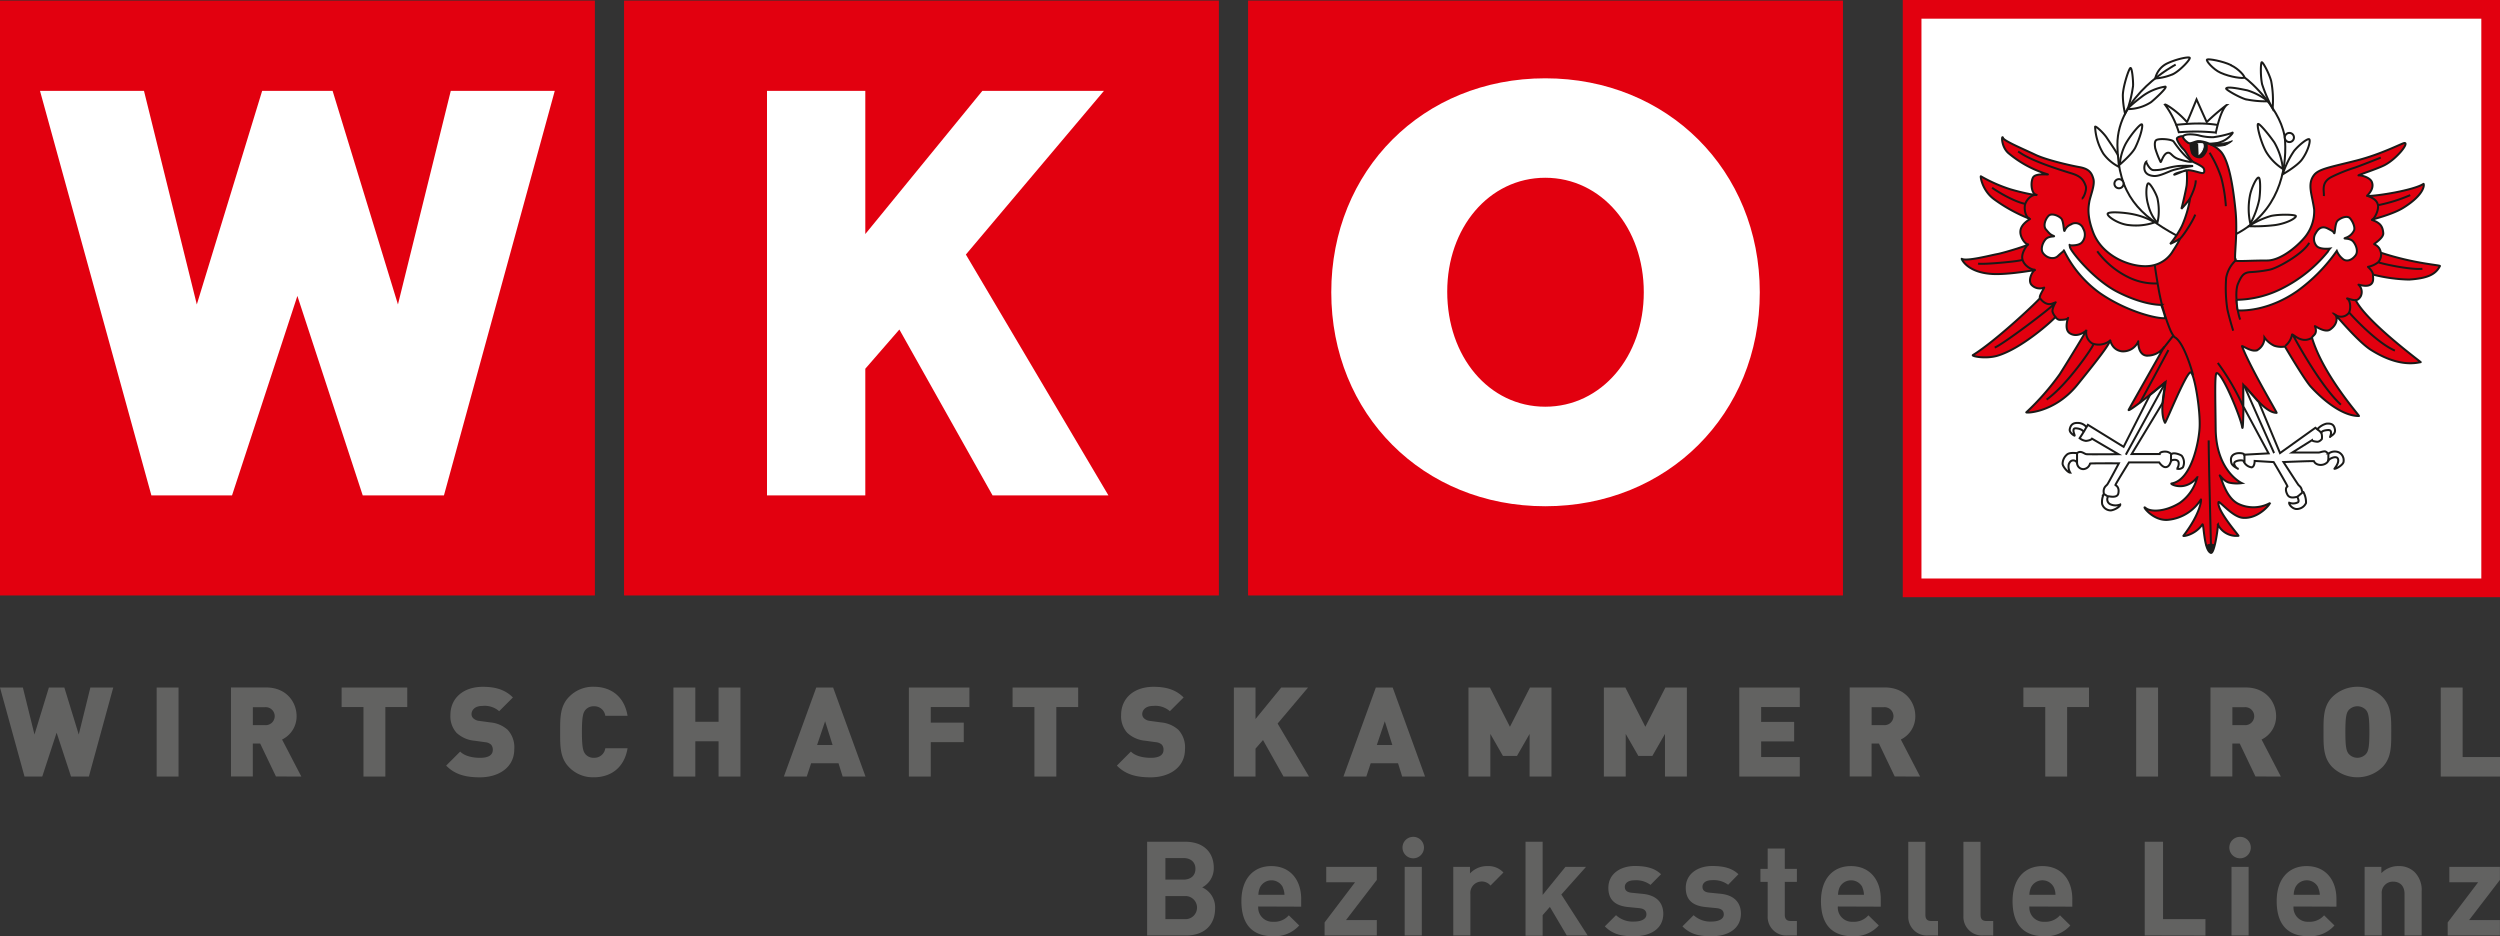 <svg id="Ebene_1" data-name="Ebene 1" xmlns="http://www.w3.org/2000/svg" viewBox="0 0 607.56 227.53"><rect x="0" y="0" width="607.56" height="227.53" fill="#333333" stroke="none"/><defs><style>.cls-1,.cls-3,.cls-5{fill:#e2000f;}.cls-10,.cls-13,.cls-2,.cls-4,.cls-6{fill:#fff;}.cls-3,.cls-4{stroke:#e2000f;}.cls-10,.cls-11,.cls-12,.cls-13,.cls-3,.cls-4,.cls-5,.cls-6,.cls-7,.cls-8{stroke-miterlimit:3.86;}.cls-3{stroke-width:2.54px;}.cls-4{stroke-width:4.54px;}.cls-11,.cls-12,.cls-13,.cls-5,.cls-6,.cls-7,.cls-8{stroke:#1a1a18;}.cls-13,.cls-5,.cls-6,.cls-7{stroke-width:0.49px;}.cls-11,.cls-13,.cls-5{fill-rule:evenodd;}.cls-7,.cls-8{fill:none;}.cls-10,.cls-11,.cls-12,.cls-8{stroke-width:0.25px;}.cls-11,.cls-12,.cls-9{fill:#1a1a18;}.cls-10{stroke:#fff;}.cls-14{fill:#626261;}</style></defs><title>logo-wko</title><polygon class="cls-1" points="303.31 0.14 447.88 0.14 447.88 144.71 303.31 144.71 303.31 0.14 303.31 0.14"/><polygon class="cls-1" points="151.66 0.14 296.22 0.14 296.22 144.71 151.66 144.71 151.66 0.14 151.66 0.14"/><polygon class="cls-2" points="269.38 120.4 234.73 61.86 268.28 22.09 238.73 22.09 210.29 56.88 210.29 22.09 186.4 22.09 186.4 120.4 210.29 120.4 210.29 89.61 218.57 80.08 241.22 120.4 269.38 120.4 269.38 120.4"/><polygon class="cls-1" points="0 0.14 144.57 0.14 144.57 144.71 0 144.71 0 0.14 0 0.14"/><polygon class="cls-2" points="134.82 22.08 109.55 22.08 96.71 73.99 80.83 22.08 63.71 22.08 47.83 73.99 34.99 22.08 9.72 22.08 36.79 120.39 56.39 120.39 72.27 71.92 88.15 120.39 107.89 120.39 134.82 22.08 134.82 22.08"/><path class="cls-2" d="M476.55,85.07c29.73,0,52.14,22.4,52.14,52s-22.41,52-52.14,52-52-22.41-52-52,22.26-52,52-52Zm0,78.54c12.86,0,22.68-11.47,22.68-26.55s-9.82-26.55-22.68-26.55S454,122,454,136.92c0,15.22,9.68,26.69,22.54,26.69Z" transform="translate(-101.02 -66.04)"/><path class="cls-3" d="M476.55,163.61c12.86,0,22.68-11.47,22.68-26.55s-9.82-26.55-22.68-26.55S454,122,454,136.92c0,15.22,9.68,26.69,22.54,26.69Z" transform="translate(-101.02 -66.04)"/><polygon class="cls-4" points="464.69 2.27 605.29 2.27 605.29 142.86 464.69 142.86 464.69 2.27 464.69 2.27"/><path class="cls-5" d="M632.43,107.4a19.69,19.69,0,0,1,0,3.68c-.18,1.26-1.18,5.52-1.3,5.73a18.07,18.07,0,0,0,2.15-2.61,27.89,27.89,0,0,1-2,6.76,23.72,23.72,0,0,1-2.86,4.36,16.72,16.72,0,0,0,2.13-1.11c.64-.49-.84,1.89-1.41,2.74a7.44,7.44,0,0,1-4.78,3.56c-4.21,1.05-12.22-1.62-14.65-8-1.47-3.89-1.18-6-.94-7.41s1.41-4.1,1-5.56-1-2.46-3.41-2.89-8.1-1.75-10.71-3-7.55-3.32-7.83-4.06c-.37-1-.56,2,1.27,3.64a26.61,26.61,0,0,0,9.53,5.16c.7.23-2.9-.42-3.54.81s-.37,3.74.63,4.11c1.19.43-2.93-.3-6.14-1.27a36.8,36.8,0,0,1-7.14-3.15c-.19-.18.23,3.38,3.2,5.57a38.9,38.9,0,0,0,8.74,4.79c.13,0-2.13,1.08-2.34,2.87-.18,1.53,1.19,3.27,1.79,3.3.94,0-5.71,2.06-7.41,2.37s-7.48,1.84-8.65,1.15c-.06,0,1.25,3.31,7.4,3.68,4,.23,10.49-1,10.38-.94-.56.23-1.75,2.37-.86,3.53a2.75,2.75,0,0,0,3.09.73c.3-.18-1.3,2-1,2.55.11.16-10.5,10.29-16.28,13.84-.44.27,3,1,5.89.18,6.08-1.79,13.54-8.68,13.9-9.16s.55.42,1.34.42,1.82-.06,2-.48-1.19,2.73.44,3.76,3.39-.18,3.86-.59-4.47,7.59-6.32,10.51a61.76,61.76,0,0,1-8.12,9.26c-.48.24,6.74.3,12.39-6.68s7.59-9.62,7.91-10.66c.13-.45.28,2.16,2.89,2.53a4,4,0,0,0,4-2.42c0-.31-.25,3.15,1.94,3.46a4.94,4.94,0,0,0,4.27-2c.36-.55-5.87,10.38-8.52,15.13-.62,1.1,7.87-5.66,8.66-6.51s-1.58,6.56.15,9.71c.13.23,5.1-12.12,6.2-12.26.85-.11,2.47,9.11,2.2,13.57-.17,3-1.83,12.61-6.82,13.44-.51.09,3.31,2.16,6.26-1.52a10.85,10.85,0,0,1-4.27,6.25c-3.69,2.26-7.14,2.19-8.29,1.22s1.7,3.32,5.57,2.87a10.64,10.64,0,0,0,7.87-4.93c.15-.21.07,3.22-4.25,8.82-.16.21,2.88-.21,4.6-2.75.38-.57.33,6.21,2.06,6.9.85.33,1.76-5.87,1.72-6.9a5,5,0,0,0,5,2.75c.18,0-5.31-6.2-4.85-8.16.12-.53,3.34,3.57,5.89,3.79,4,.35,7-3.76,6.52-3.53a8.44,8.44,0,0,1-7.65.11c-2.87-1.48-3.91-5.8-4.28-6.5-.65-1.27.59,1,2.11,1.37a8.8,8.8,0,0,0,3.07.12s-6.23-2.87-6.35-13.16c-.09-8.14-.26-13.55.26-13.58,1.36-.08,5.78,10.66,6.15,13s.34-8.68.46-9.72,4.58,6.38,7.94,6.38c.18,0-5.94-10.09-8.4-16.14-.21-.51,2.45,1.66,3.82.83a3.49,3.49,0,0,0,1.63-3,6.07,6.07,0,0,0,2.37,2,5.35,5.35,0,0,0,2.6.2s4.7,8,6.28,9.74,6.92,7.14,11.71,7.14c.26,0-8.59-9.77-11.37-18.89-.22-.69,1.54-.71.67-2.94-.07-.19,2.41,1.72,3.7.82,1.89-1.32,1.67-2.89,1.37-3.43s5.21,6.24,8.52,8.35c6.35,4,10.35,3.36,12.12,3,.12,0-13.07-9.71-15.76-15-.14-.28.38.3,1.18-1a2.4,2.4,0,0,0-.45-2.74c-.61-.42,2,.85,3.09-.33.75-.82.1-2.33.46-2.18a38.46,38.46,0,0,0,8.65,1.18c4.19-.28,6.4-1.1,7.5-3.29.12-.24-6.19-.55-14.24-3.2-.31-.11,0-1.27-1.73-2.11-.16-.07,2.31-1.45,2.2-2.7-.14-1.53-.61-2.46-2.73-3.18-.35-.12,4.75-1.17,7.66-3,5.48-3.42,5-5.88,4.84-5.77-2.33,1.55-11.48,3-13.54,2.93-.53,0,1.77-1.39,1-3.39-.44-1.12-2.52-1.66-3.19-1.6s4.44-1.54,6.32-2.52c2.93-1.54,5.94-5.36,4.81-5.36-.52,0-5.52,2.71-11.77,4.29s-9,2-10.19,3.46c-1.75,2.25-.51,4.69,0,8.42a10,10,0,0,1-2,6.39c-1.45,1.94-5.83,6-9.47,6s-7,.24-7.58.06.54-6.25-.07-12.26-1.59-11.91-3.52-14.22a7.8,7.8,0,0,0-1.89-1.48s-2.9-1.42-3.57-1.18a10.42,10.42,0,0,1-2.49.37l-1.5-1.5c-.37,0-1.11.2-1.26.51s.75,1.87,1.55,2.63,1.63,2.77,2.6,3.22,2.19,1.06,2.38,1.53.23,1.2-.52,1.06-2.75-.83-3.53-.65-2.79.65-3.12,1,3-1.24,3-1Z" transform="translate(-101.02 -66.04)"/><path class="cls-6" d="M624.8,85.1a5.37,5.37,0,0,1,2.76-3.58c2.32-1.13,5.28-1.72,5.6-1.45s-2.18,3-3.95,3.94a12.76,12.76,0,0,1-4.41,1.09Z" transform="translate(-101.02 -66.04)"/><path class="cls-7" d="M629.76,81.74s-14.27,7.42-14.16,19.54,5.48,17.13,14.27,21.94" transform="translate(-101.02 -66.04)"/><path class="cls-6" d="M617.46,93.66a20.75,20.75,0,0,1-.54-4.49c.05-2.09,1.39-6.24,1.81-6.58s.72,3,.68,4.28a29.92,29.92,0,0,1-1.17,5.21,15.21,15.21,0,0,1-.78,1.58Z" transform="translate(-101.02 -66.04)"/><path class="cls-6" d="M618.13,92.57c.11-.5,2.44-2.31,3.35-3a12.75,12.75,0,0,1,5.76-2.48c.67.11-2.71,3.2-3.48,3.79a10.5,10.5,0,0,1-5.63,1.68Z" transform="translate(-101.02 -66.04)"/><path class="cls-6" d="M616.18,106a13.19,13.19,0,0,1,1.38-4.92c1.12-2.08,3.68-5.16,4-4.8s-.41,3.17-1.62,5.64c-.76,1.56-3.72,4.08-3.72,4.08Z" transform="translate(-101.02 -66.04)"/><path class="cls-6" d="M615.93,106.57a10.53,10.53,0,0,1-3.75-3.2,13.71,13.71,0,0,1-2-6.53c.15-.29,2.12,1.58,2.83,2.67s2.69,3.89,2.73,4.41.24,2.65.24,2.65Z" transform="translate(-101.02 -66.04)"/><path class="cls-6" d="M614.88,110.79a1.11,1.11,0,1,1,2.21,0,1.11,1.11,0,0,1-2.21,0Z" transform="translate(-101.02 -66.04)"/><path class="cls-6" d="M625.28,120.16a10.34,10.34,0,0,1-2.21-4.39c-.7-2.33-.43-4.92,0-5.16s2,2.55,2.27,3.67a14.38,14.38,0,0,1,.29,3.86,9.13,9.13,0,0,1-.32,2Z" transform="translate(-101.02 -66.04)"/><path class="cls-6" d="M624.67,120.08a17.23,17.23,0,0,0-5.11-1.94c-1.95-.44-6.19-.78-6.33-.14s2.67,2.54,5.23,2.75a14.07,14.07,0,0,0,6.21-.67Z" transform="translate(-101.02 -66.04)"/><path class="cls-7" d="M646.47,84.86c1.26.77,9.46,8.11,9.88,15.46s-1.68,17.23-11.82,22.55" transform="translate(-101.02 -66.04)"/><path class="cls-8" d="M646.54,84.85Z" transform="translate(-101.02 -66.04)"/><path class="cls-6" d="M643.21,81.86c-2.11-1-5.38-1.55-5.81-1.36s1.47,2.41,3.25,3.21c2.51,1.14,5.54,1.44,5.78,1.19s-1.34-2.13-3.22-3Z" transform="translate(-101.02 -66.04)"/><path class="cls-6" d="M653.32,92.43a24.75,24.75,0,0,0-.35-6.7c-.49-1.83-2.05-4.77-2.31-4.55s-.3,3.55.11,5.34a35.66,35.66,0,0,0,2.55,5.91Z" transform="translate(-101.02 -66.04)"/><path class="cls-6" d="M652.23,90.67A15.66,15.66,0,0,0,647.18,88c-2.13-.44-4.95-1-5.15-.44-.09.25,2.87,2,4.67,2.59a24,24,0,0,0,5.53.51Z" transform="translate(-101.02 -66.04)"/><path class="cls-6" d="M655.82,107.1a16.15,16.15,0,0,0-2.09-6.46c-1.31-1.87-3.52-4.56-3.93-4.48s.53,4.18,1.91,6.72a12.68,12.68,0,0,0,4.11,4.22Z" transform="translate(-101.02 -66.04)"/><path class="cls-6" d="M655.78,108.37a22.06,22.06,0,0,1,2.79-5.7c1.3-1.52,3.11-2.93,3.6-2.81s-.15,2.84-1.76,5c-1.2,1.59-4.63,3.54-4.63,3.54Z" transform="translate(-101.02 -66.04)"/><path class="cls-6" d="M656.29,99.56a1.11,1.11,0,1,1,2.21,0,1.11,1.11,0,0,1-2.21,0Z" transform="translate(-101.02 -66.04)"/><path class="cls-6" d="M647.91,120.41a16.57,16.57,0,0,1-.14-6.61c.32-2,1.73-4.87,2.19-4.58s.39,3.56.11,5.33a22.15,22.15,0,0,1-2.16,5.86Z" transform="translate(-101.02 -66.04)"/><path class="cls-6" d="M647.52,121A20.92,20.92,0,0,1,653,118.5c2.19-.42,5.57-.32,5.93,0s-1.7,1.73-4.94,2.23a40.65,40.65,0,0,1-6.47.28Z" transform="translate(-101.02 -66.04)"/><path class="cls-6" d="M630.52,98.18s2.13-.19,4.41-.17c1.78,0,4.54.22,4.59.26.4-1.76,1.25-5.42,2.61-6.7a53.47,53.47,0,0,0-4.82,4.13c0,.07-2.48-5.5-2.48-5.5s-2.25,5.6-2.34,5.5c-2.42-2.8-5.8-4.79-5.26-4.13a22,22,0,0,1,3.29,6.61Z" transform="translate(-101.02 -66.04)"/><path class="cls-7" d="M629.74,96.39s3.19-.33,5.13-.33a29.12,29.12,0,0,1,5,.33" transform="translate(-101.02 -66.04)"/><path class="cls-6" d="M633.73,105.24c.13-.1-1.37-.35-4.45-4.78-.41-.59-3.37-.82-4.17-.41-.41.21-.51.9-.32,2a20.46,20.46,0,0,0,1.3,3.34c.13.32.68-2.14,1.81-2.23.74-.07,1,1,2.49,1.52,1,.32,3,.9,3.34.61Z" transform="translate(-101.02 -66.04)"/><path class="cls-6" d="M622.59,105.37c-.35.25-1.43,3.22,1.91,3.44,1.47.09,3.66-1.18,4.87-1.5a40.23,40.23,0,0,1,4.62-.93,28.79,28.79,0,0,0-3.5,0c-2.93.31-3.64,1.06-6.11,1-1,0-1.79-2-1.79-2Z" transform="translate(-101.02 -66.04)"/><path class="cls-6" d="M631.57,99.13c.48-.57,2.26-.51,3.66-.23a12.49,12.49,0,0,0,3.72.48,25.07,25.07,0,0,0,4.4-1c.72-.47-.16.67-1,1.27a5.19,5.19,0,0,1-1.59.87,6.34,6.34,0,0,1-2.9.41,6.9,6.9,0,0,0-2.67-.6c-.92.12-1.82.76-2.36.44s-1.51-1.28-1.24-1.59Z" transform="translate(-101.02 -66.04)"/><path class="cls-9" d="M633.13,100.88a7.65,7.65,0,0,0,.41,2.48,2.31,2.31,0,0,0,2.2,1.15c.92-.09,1.7-1.54,1.79-2.07a13.81,13.81,0,0,0,0-1.5,3.81,3.81,0,0,0-1.94-.7l-2.49.64Z" transform="translate(-101.02 -66.04)"/><path class="cls-10" d="M635.37,101c0,.19.08,2.29.08,2.49a3.21,3.21,0,0,0,1-1.76c0-.82-.1-.73-.32-.76a5.36,5.36,0,0,0-.8,0Z" transform="translate(-101.02 -66.04)"/><path class="cls-11" d="M639.83,100.77a6.67,6.67,0,0,0,3.75-.56,6.37,6.37,0,0,1-1.81,1.14,7.2,7.2,0,0,1-2.73.13,2.87,2.87,0,0,1-1.2-.54c.08,0,2-.17,2-.17Z" transform="translate(-101.02 -66.04)"/><path class="cls-7" d="M591.47,102.86c1,.61,2.92,2.25,12.87,5.28,2.24.67,3,1.47,3.58,3.17.28.85-.55,3-1,3m-10.8-.82c-1.25-.47-2.82,1.24-3,2.46s.19,2.83,1.12,3.2m-9.09-7.49c1.18.89,5.34,3.39,8,3.92m.77,9.8c-.35.31-1.72,2.18-1.42,3.58.37,1.81,2.56,2.81,3.18,2.6m-13.94-1.46c1.11.28,10.07-.54,10.65-.89m4.44,9.36c.57.8,1.7,1.69,2.86,1.27s.89-.32.89-.32-.94,1.55-.73,2.32a3.32,3.32,0,0,0,.83,1.35m-14.9,7.31c1.65-.51,13.94-9.77,14.39-10.57m7.92,6.24a3.09,3.09,0,0,0,1.4,3.34,4.43,4.43,0,0,0,4.52-.86M598.4,163.15c5.25-3.8,11.16-12.73,11.32-13.31m11.34,14.07c.23-.23,6.76-12.48,6.94-12.8m-3.29-20.58c0,.5.94,6.19,1.26,7.58a45.49,45.49,0,0,0,2.49,8.14,7.71,7.71,0,0,0,1,1.71c2.33,1.12,4.45,8.83,4.55,9.3M610.7,127.1a20.69,20.69,0,0,0,7.55,6.3,14.62,14.62,0,0,0,7.15,1.52m1.39,15.75,2.34-3m8.66,25.4c-.06,2.17.55,25.47.55,25.47" transform="translate(-101.02 -66.04)"/><path class="cls-12" d="M637.27,198.66a1.8,1.8,0,0,1,1.78-.22c.28.28-.82,1.84-.82,1.84l-1-1.62Z" transform="translate(-101.02 -66.04)"/><path class="cls-7" d="M640,154.24a58,58,0,0,1,6.4,11.08m10-15.22a4.65,4.65,0,0,0,1.63-2.7c0-.5,1.59,1.57,3.63,1.2a4.3,4.3,0,0,0,1.31-.51m-4.61-.45c.25.49,6.46,12.07,11.55,16.75m-1.7-22.14a2.4,2.4,0,0,0,3.59-.11c.59-.83.47-2.92-.23-3.43s1.23.47,2.09.23m-1.77,3c.5.61,6.51,7.27,11.15,9.31m-3.38-23.76a2.82,2.82,0,0,1-.71,2.3,5.7,5.7,0,0,1-2.44,1.1c-.1,0,1.11.86,1.21,1.9m1.13-3.06c1,.41,7.89,1.92,10.87,1.64m-13.61-17.83c1,.38,2.49.89,2.79,2.25s-.88,3.52-1.49,3.7m1.59-3.6a38.25,38.25,0,0,0,7.77-2.43m-21,.23c.12-1.22-.79-3.37,2-4.71a39.73,39.73,0,0,1,5.56-2.21c1.91-.67,6.28-2.43,6.28-2.43m-46.39,10c.43-1,1.42-2.92,1.42-4.47m-4.12,14.42c.72-.32,3.37-4.4,4-6.1M638,103.15a28.59,28.59,0,0,1,2.82,6,37.3,37.3,0,0,1,1.14,7m2.36,13.2a7.54,7.54,0,0,0-2.29,4.24,33.57,33.57,0,0,0,.29,7.59c.47,2.18,1.42,5.23,1.42,5.23m1.71-2.7c-.66-1.53-1.43-6.66-.54-8.72s1.42-2.7,3-2.82a30.83,30.83,0,0,0,4.71-.59c1.94-.4,8.18-3.89,9.59-6.53" transform="translate(-101.02 -66.04)"/><path class="cls-6" d="M626.33,140.14c-.93,0-4.85-.17-10.72-3.17s-11.36-9.92-11.53-10.85-.08-.47-.08-.47,2,.22,2.91-.63a2.86,2.86,0,0,0,.38-3.42,2,2,0,0,0-3-1,2.64,2.64,0,0,0-1.52,1.52c-.25.42-.17-2.32-.84-3s-2.33-1.36-3.05-.64-1.43,2.41-.63,3.34,1,1.19,1.78,1.52-1.1-.13-1.94.93-1.15,2.49-.55,3.29c.92,1.25,2.65,1.6,3.58.72s1.44-1.18,1.48-1.39a27.8,27.8,0,0,0,8.74,10.38c6.59,4.56,14.11,6.34,15.92,6.08a28,28,0,0,0-1-3.16Z" transform="translate(-101.02 -66.04)"/><path class="cls-6" d="M644.58,138.9a25.31,25.31,0,0,0,11.5-3,33.64,33.64,0,0,0,10.67-8.72,3.32,3.32,0,0,1,.5-.73s-2.29.29-3.17-.56a2.58,2.58,0,0,1-.24-3.25c.63-1.14,1.56-1.74,2.87-1.06s1.3.69,1.55,1.11.16-2.32.84-3,2.33-1.35,3-.63,1.34,2.24,1,3a3.42,3.42,0,0,1-2.1,1.8c-.8.34,1.1-.13,1.94.93s1.14,2.49.55,3.29c-.92,1.25-2.28,1.69-3.21.8a4.82,4.82,0,0,1-1.36-1.87,41.2,41.2,0,0,1-9.64,9.79c-6.58,4.56-12.5,4.77-14.33,4.68-.3,0-.37-2.6-.37-2.6Z" transform="translate(-101.02 -66.04)"/><path class="cls-7" d="M623.53,162l-6.42,12.63-8.68-5.35-.34.56a2.77,2.77,0,0,0-1.77-1c-1.07-.09-2,.06-2.3,1.5-.16.75.85,1.45,1.14,1.57s-.9-1.84.33-1.78,2,.65,1.82,1-.89,1.4-.89,1.4a3,3,0,0,0,1.54.66c1.21-.12,1.47-.54,1.47-.54l6.42,3.77s-7.32.06-7.77,0-.86-.52-1.54-.55c-.46,0-.58.28-.9.28s-1.74-.21-2.36.42a3,3,0,0,0-1,2.21c.09.71,1.27,2.12,1.85,2.12a2.86,2.86,0,0,1-.36-2c.36-1,1-1.05,1.44-.91a.88.88,0,0,1,.62.83,1.52,1.52,0,0,0,1.5,1.23,1.8,1.8,0,0,0,1.62-1.35c0-.09,7-.06,7-.06s-2.25,4.27-2.77,5.08c-.21.33-.71.51-.89,1.34-.12.55.1,1-.05,1.17a4.22,4.22,0,0,0-.35,2.3,2.19,2.19,0,0,0,2.15,1.55c1-.14,2.35-1,2.25-1.43a3.1,3.1,0,0,1-2.27,0,1.32,1.32,0,0,1-.65-2c0-.08,2.19.61,2.46-.71s-.37-1.84-.71-2c-.12-.06,3.29-5.53,3.29-5.53h7.34s.79,1.22,1.59,1.16,1.07-.84,1.29-1.46c.12-.34,1.29-.53,1.7,0s0,1.8-.35,1.8a1.47,1.47,0,0,0,1.54-.31,2.69,2.69,0,0,0-.3-2.81c-.64-.44-2-.79-2.38-.44-.18.15-.54-.49-1.44-.55s-1.53.21-1.53.58c0,0-6.8,0-6.8,0l7.56-12.5.68-5L623.53,162Zm3.5-2.59c-.09.24-9.27,16.92-9.38,17.13m-9.54-6.76-.76,1.33m-1.56,5.21c0,.13,0,2.35,0,2.54m22.84-2.43c0,.23,0,1.71,0,1.71m-16.34,7.92,1,.64" transform="translate(-101.02 -66.04)"/><path class="cls-13" d="M649.87,163.55l5.25,12.6,8.6-6.15.46.37A4.4,4.4,0,0,1,666.4,169c1.07-.09,1.9.09,2.08,1.55.12,1-1,1.41-1.2,1.69-.07.11.8-1.75-.44-1.69s-1.85.45-1.64.81a3.23,3.23,0,0,1,.09,1.36s-.55.73-1.18.67c-1.2-.12-1.22-.37-1.22-.37l-4.8,3s5.89,0,6.34,0,.87-.26,1.56-.29c.45,0,.83.73,1,.49a2.51,2.51,0,0,1,2.42-.25,2.16,2.16,0,0,1,1.16,2.22c0,.72-1.64,1.78-2.22,1.78-.09,0,1.21-1.35.86-2.39s-2.38.09-2.41.45-.81,1-1.78,1-1.52-.52-1.65-.91c0-.09-7.41.21-7.41.21s3,4.65,3.56,5.46c.2.32.71.5.89,1.33.11.56.26.35.41.53a5.28,5.28,0,0,1,.62,2.63,2.5,2.5,0,0,1-2.43,1.46c-1-.15-1.76-1.13-1.66-1.53a2.6,2.6,0,0,0,2.08-.07c.4-.21.11-.85-.11-1.36,0-.09-1.76.68-2.39-.51s-.34-1.84,0-2c.12-.06-3.36-5.93-3.36-5.93l-4.61-.28s0,1.6-.84,1.54a2.47,2.47,0,0,1-1.85-1.49c-.12-.34-1.76-.23-2.18.28s.54,1.61.94,1.61c0,0-1.53-.63-1.74-1.48-.33-1.34.2-1.94,1-2.22s2.12-.12,2.12.24c0,0,5.93-.32,5.93-.32l-6.14-11.42,0-5.25,3.54,4Z" transform="translate(-101.02 -66.04)"/><path class="cls-7" d="M646.54,160.06c.09.23,7,15.88,7.14,16.09m10.46-5.87,1.16,1.06m1.57,5c0,.13,0,1.62,0,1.81m-20.39-1.8c0,.23,0,2.07,0,2.07m14.12,7.28-1.19,1" transform="translate(-101.02 -66.04)"/><polygon class="cls-14" points="27.52 167.09 21.96 167.09 19.14 178.51 15.64 167.09 11.88 167.09 8.38 178.51 5.56 167.09 0 167.09 5.96 188.72 10.27 188.72 13.76 178.06 17.26 188.72 21.6 188.72 27.52 167.09 27.52 167.09"/><polygon class="cls-14" points="43.39 188.72 43.39 167.09 38.07 167.09 38.07 188.72 43.39 188.72 43.39 188.72"/><path class="cls-14" d="M174.25,254.76l-4.68-9a6.25,6.25,0,0,0,3.53-5.65c0-3.56-2.59-7-7.39-7h-8.56v21.63h5.31v-8h1.79l3.83,8Zm-6.47-14.67a2.19,2.19,0,0,1-2.31,2.18h-3V237.9h3a2.19,2.19,0,0,1,2.31,2.19Z" transform="translate(-101.02 -66.04)"/><polygon class="cls-14" points="98.97 171.83 98.97 167.09 83.02 167.09 83.02 171.83 88.33 171.83 88.33 188.72 93.65 188.72 93.65 171.83 98.97 171.83 98.97 171.83"/><path class="cls-14" d="M226,248.13a6.26,6.26,0,0,0-1.61-4.73,7.26,7.26,0,0,0-4.25-1.8l-2.61-.36a2.44,2.44,0,0,1-1.49-.64,1.4,1.4,0,0,1-.43-1c0-.94.76-2,2.62-2a5.34,5.34,0,0,1,4.1,1.28l3.34-3.34c-1.85-1.86-4.19-2.59-7.29-2.59-4.92,0-7.9,2.89-7.9,6.84a6,6,0,0,0,1.49,4.34,7.31,7.31,0,0,0,4.34,1.92l2.61.36a2.48,2.48,0,0,1,1.43.58,1.79,1.79,0,0,1,.43,1.28c0,1.24-1,1.94-3.1,1.94-1.73,0-3.71-.39-4.83-1.52l-3.4,3.41c2.18,2.24,4.89,2.85,8.2,2.85,4.56,0,8.35-2.4,8.35-6.81Z" transform="translate(-101.02 -66.04)"/><path class="cls-14" d="M253.53,247.89h-5.41a2.67,2.67,0,0,1-2.76,2.31,2.59,2.59,0,0,1-2.1-.91c-.48-.64-.82-1.4-.82-5.35s.34-4.71.82-5.34a2.59,2.59,0,0,1,2.1-.92,2.68,2.68,0,0,1,2.76,2.31h5.41c-.79-4.77-4.1-7.05-8.2-7.05a8.07,8.07,0,0,0-6,2.44c-2.27,2.27-2.18,5.31-2.18,8.56s-.09,6.29,2.18,8.57a8.06,8.06,0,0,0,6,2.43c4.1,0,7.41-2.28,8.2-7.05Z" transform="translate(-101.02 -66.04)"/><polygon class="cls-14" points="179.95 188.72 179.95 167.09 174.63 167.09 174.63 175.41 168.98 175.41 168.98 167.09 163.66 167.09 163.66 188.72 168.98 188.72 168.98 180.15 174.63 180.15 174.63 188.72 179.95 188.72 179.95 188.72"/><path class="cls-14" d="M311.36,254.76l-7.87-21.63h-4.1l-7.87,21.63h5.56l1.06-3.22h6.66l1,3.22Zm-8-7.66h-3.77l1.95-5.77,1.82,5.77Z" transform="translate(-101.02 -66.04)"/><polygon class="cls-14" points="235.59 171.83 235.59 167.09 220.88 167.09 220.88 188.72 226.2 188.72 226.2 180.36 234.22 180.36 234.22 175.62 226.2 175.62 226.2 171.83 235.59 171.83 235.59 171.83"/><polygon class="cls-14" points="262.02 171.83 262.02 167.09 246.08 167.09 246.08 171.83 251.39 171.83 251.39 188.72 256.71 188.72 256.71 171.83 262.02 171.83 262.02 171.83"/><path class="cls-14" d="M389,248.13a6.26,6.26,0,0,0-1.61-4.73,7.26,7.26,0,0,0-4.25-1.8l-2.61-.36a2.44,2.44,0,0,1-1.49-.64,1.4,1.4,0,0,1-.43-1c0-.94.76-2,2.62-2a5.34,5.34,0,0,1,4.1,1.28l3.34-3.34c-1.85-1.86-4.19-2.59-7.29-2.59-4.92,0-7.9,2.89-7.9,6.84a6,6,0,0,0,1.49,4.34,7.31,7.31,0,0,0,4.34,1.92l2.61.36a2.48,2.48,0,0,1,1.43.58,1.79,1.79,0,0,1,.43,1.28c0,1.24-1,1.94-3.1,1.94-1.73,0-3.71-.39-4.83-1.52l-3.4,3.41c2.18,2.24,4.89,2.85,8.2,2.85,4.56,0,8.35-2.4,8.35-6.81Z" transform="translate(-101.02 -66.04)"/><polygon class="cls-14" points="318.12 188.72 310.49 175.84 317.88 167.09 311.37 167.09 305.12 174.74 305.12 167.09 299.86 167.09 299.86 188.72 305.12 188.72 305.12 181.94 306.94 179.85 311.92 188.72 318.12 188.72 318.12 188.72"/><path class="cls-14" d="M447.34,254.76l-7.86-21.63h-4.1l-7.87,21.63h5.56l1.06-3.22h6.65l1,3.22Zm-7.95-7.66h-3.77l1.94-5.77,1.83,5.77Z" transform="translate(-101.02 -66.04)"/><polygon class="cls-14" points="377.04 188.72 377.04 167.09 371.82 167.09 366.95 176.63 362.09 167.09 356.87 167.09 356.87 188.72 362.19 188.72 362.19 178.36 365.25 183.71 368.66 183.71 371.73 178.36 371.73 188.72 377.04 188.72 377.04 188.72"/><polygon class="cls-14" points="409.95 188.72 409.95 167.09 404.73 167.09 399.86 176.63 395 167.09 389.78 167.09 389.78 188.72 395.09 188.72 395.09 178.36 398.16 183.71 401.56 183.71 404.63 178.36 404.63 188.72 409.95 188.72 409.95 188.72"/><polygon class="cls-14" points="437.39 188.72 437.39 183.98 428 183.98 428 180.18 436.02 180.18 436.02 175.44 428 175.44 428 171.83 437.39 171.83 437.39 167.09 422.69 167.09 422.69 188.72 437.39 188.72 437.39 188.72"/><path class="cls-14" d="M567.65,254.76l-4.68-9a6.24,6.24,0,0,0,3.52-5.65c0-3.56-2.58-7-7.38-7h-8.57v21.63h5.32v-8h1.79l3.83,8Zm-6.47-14.67a2.19,2.19,0,0,1-2.31,2.18h-3V237.9h3a2.19,2.19,0,0,1,2.31,2.19Z" transform="translate(-101.02 -66.04)"/><polygon class="cls-14" points="507.68 171.83 507.68 167.09 491.73 167.09 491.73 171.83 497.05 171.83 497.05 188.72 502.36 188.72 502.36 171.83 507.68 171.83 507.68 171.83"/><polygon class="cls-14" points="524.46 188.72 524.46 167.09 519.14 167.09 519.14 188.72 524.46 188.72 524.46 188.72"/><path class="cls-14" d="M655.32,254.76l-4.68-9a6.25,6.25,0,0,0,3.53-5.65c0-3.56-2.59-7-7.39-7h-8.56v21.63h5.31v-8h1.8l3.82,8Zm-6.47-14.67a2.19,2.19,0,0,1-2.31,2.18h-3V237.9h3a2.19,2.19,0,0,1,2.31,2.19Z" transform="translate(-101.02 -66.04)"/><path class="cls-14" d="M682.15,243.94c0-3.25.09-6.29-2.18-8.56a8.72,8.72,0,0,0-12.1,0c-2.28,2.27-2.18,5.31-2.18,8.56s-.1,6.29,2.18,8.57a8.75,8.75,0,0,0,12.1,0c2.27-2.28,2.18-5.32,2.18-8.57Zm-5.31,0c0,3.95-.31,4.65-.79,5.29a2.82,2.82,0,0,1-4.26,0c-.48-.64-.79-1.34-.79-5.29s.31-4.68.79-5.31a2.86,2.86,0,0,1,4.26,0c.48.63.79,1.36.79,5.31Z" transform="translate(-101.02 -66.04)"/><polygon class="cls-14" points="607.57 188.72 607.57 183.98 598.48 183.98 598.48 167.09 593.16 167.09 593.16 188.72 607.57 188.72 607.57 188.72"/><path class="cls-14" d="M389.33,293.38H379.8V270.6H389c4.45,0,7,2.49,7,6.4a5.26,5.26,0,0,1-2.82,4.7,5.29,5.29,0,0,1,3.14,5.12C396.31,291.08,393.4,293.38,389.33,293.38Zm-.73-18.81h-4.36v5.24h4.36c1.88,0,2.94-1.05,2.94-2.62S390.48,274.57,388.6,274.57Zm.28,9.24h-4.64v5.6h4.64a2.81,2.81,0,1,0,0-5.6Z" transform="translate(-101.02 -66.04)"/><path class="cls-14" d="M406.8,286.34a3.45,3.45,0,0,0,3.65,3.71,4.61,4.61,0,0,0,3.78-1.57l2.53,2.47a8,8,0,0,1-6.34,2.62c-3.94,0-7.71-1.79-7.71-8.54,0-5.44,2.94-8.51,7.26-8.51,4.64,0,7.27,3.39,7.27,8v1.86Zm6-4.64a3.11,3.11,0,0,0-5.57,0,4.69,4.69,0,0,0-.39,1.79h6.34A4.69,4.69,0,0,0,412.76,281.7Z" transform="translate(-101.02 -66.04)"/><path class="cls-14" d="M422.93,293.38v-3.17l7.4-9.76h-7v-3.74h12.29v3.17l-7.49,9.76h7.49v3.74Z" transform="translate(-101.02 -66.04)"/><path class="cls-14" d="M444.47,274.63a2.61,2.61,0,1,1,0-5.22,2.61,2.61,0,0,1,0,5.22Zm-2.08,18.75V276.71h4.16v16.67Z" transform="translate(-101.02 -66.04)"/><path class="cls-14" d="M463.25,281.25a2.78,2.78,0,0,0-4.89,2.08v10.05H454.2V276.71h4.06v1.6a5.64,5.64,0,0,1,4.19-1.79,5,5,0,0,1,3.94,1.56Z" transform="translate(-101.02 -66.04)"/><path class="cls-14" d="M481.78,293.38l-4.1-6.94-1.76,2v5h-4.16V270.6h4.16v12.93l5.54-6.82h5l-6,6.72,6.4,9.95Z" transform="translate(-101.02 -66.04)"/><path class="cls-14" d="M498.13,293.57c-2.62,0-5-.28-7.1-2.4l2.72-2.72A6,6,0,0,0,498.2,290c1.44,0,2.94-.48,2.94-1.73,0-.83-.45-1.4-1.76-1.53l-2.63-.26c-3-.29-4.86-1.6-4.86-4.67,0-3.46,3-5.31,6.43-5.31,2.6,0,4.77.45,6.37,2l-2.56,2.59a5.81,5.81,0,0,0-3.87-1.12c-1.67,0-2.37.77-2.37,1.6,0,.61.26,1.31,1.73,1.44l2.62.26c3.3.32,5,2.08,5,4.89C505.2,291.81,502.07,293.57,498.13,293.57Z" transform="translate(-101.02 -66.04)"/><path class="cls-14" d="M517,293.57c-2.63,0-5-.28-7.11-2.4l2.72-2.72A6,6,0,0,0,517,290c1.44,0,2.94-.48,2.94-1.73,0-.83-.44-1.4-1.76-1.53l-2.62-.26c-3-.29-4.86-1.6-4.86-4.67,0-3.46,3-5.31,6.43-5.31,2.59,0,4.77.45,6.37,2L521,281.06a5.84,5.84,0,0,0-3.88-1.12c-1.66,0-2.36.77-2.36,1.6,0,.61.25,1.31,1.72,1.44l2.63.26c3.29.32,5,2.08,5,4.89C524.05,291.81,520.91,293.57,517,293.57Z" transform="translate(-101.02 -66.04)"/><path class="cls-14" d="M535.44,293.38a4.52,4.52,0,0,1-4.83-4.77v-8.25h-1.76v-3.17h1.76v-4.93h4.16v4.93h2.94v3.17h-2.94v8c0,1,.45,1.5,1.44,1.5h1.5v3.52Z" transform="translate(-101.02 -66.04)"/><path class="cls-14" d="M547.66,286.34a3.44,3.44,0,0,0,3.65,3.71,4.6,4.6,0,0,0,3.77-1.57l2.53,2.47a8,8,0,0,1-6.34,2.62c-3.93,0-7.71-1.79-7.71-8.54,0-5.44,2.94-8.51,7.27-8.51,4.64,0,7.26,3.39,7.26,8v1.86Zm6-4.64a3.11,3.11,0,0,0-5.57,0,4.69,4.69,0,0,0-.38,1.79H554A4.51,4.51,0,0,0,553.61,281.7Z" transform="translate(-101.02 -66.04)"/><path class="cls-14" d="M569.64,293.38a4.53,4.53,0,0,1-4.86-4.77v-18h4.16v17.76c0,1,.41,1.5,1.47,1.5H572v3.52Z" transform="translate(-101.02 -66.04)"/><path class="cls-14" d="M583.05,293.38a4.53,4.53,0,0,1-4.87-4.77v-18h4.16v17.76c0,1,.42,1.5,1.48,1.5h1.6v3.52Z" transform="translate(-101.02 -66.04)"/><path class="cls-14" d="M594.21,286.34a3.44,3.44,0,0,0,3.65,3.71,4.62,4.62,0,0,0,3.78-1.57l2.52,2.47a7.93,7.93,0,0,1-6.33,2.62c-3.94,0-7.71-1.79-7.71-8.54,0-5.44,2.94-8.51,7.26-8.51,4.64,0,7.26,3.39,7.26,8v1.86Zm5.95-4.64a3.1,3.1,0,0,0-5.56,0,4.51,4.51,0,0,0-.39,1.79h6.34A4.51,4.51,0,0,0,600.16,281.7Z" transform="translate(-101.02 -66.04)"/><path class="cls-14" d="M622.24,293.38V270.6h4.45v18.81H637v4Z" transform="translate(-101.02 -66.04)"/><path class="cls-14" d="M645.41,274.63a2.61,2.61,0,1,1,0-5.22,2.61,2.61,0,0,1,0,5.22Zm-2.08,18.75V276.71h4.16v16.67Z" transform="translate(-101.02 -66.04)"/><path class="cls-14" d="M658.4,286.34a3.45,3.45,0,0,0,3.65,3.71,4.61,4.61,0,0,0,3.78-1.57l2.52,2.47a7.93,7.93,0,0,1-6.33,2.62c-3.94,0-7.71-1.79-7.71-8.54,0-5.44,2.94-8.51,7.26-8.51,4.64,0,7.26,3.39,7.26,8v1.86Zm6-4.64a3.1,3.1,0,0,0-5.56,0,4.51,4.51,0,0,0-.39,1.79h6.34A4.51,4.51,0,0,0,664.35,281.7Z" transform="translate(-101.02 -66.04)"/><path class="cls-14" d="M685.38,293.38V283.3c0-2.27-1.44-3-2.75-3a2.71,2.71,0,0,0-2.79,3v10.08h-4.16V276.71h4.07v1.53a5.69,5.69,0,0,1,4.16-1.72,5.38,5.38,0,0,1,3.93,1.47,6.15,6.15,0,0,1,1.7,4.73v10.66Z" transform="translate(-101.02 -66.04)"/><path class="cls-14" d="M695.87,293.38v-3.17l7.4-9.76h-7v-3.74h12.29v3.17l-7.49,9.76h7.49v3.74Z" transform="translate(-101.02 -66.04)"/></svg>